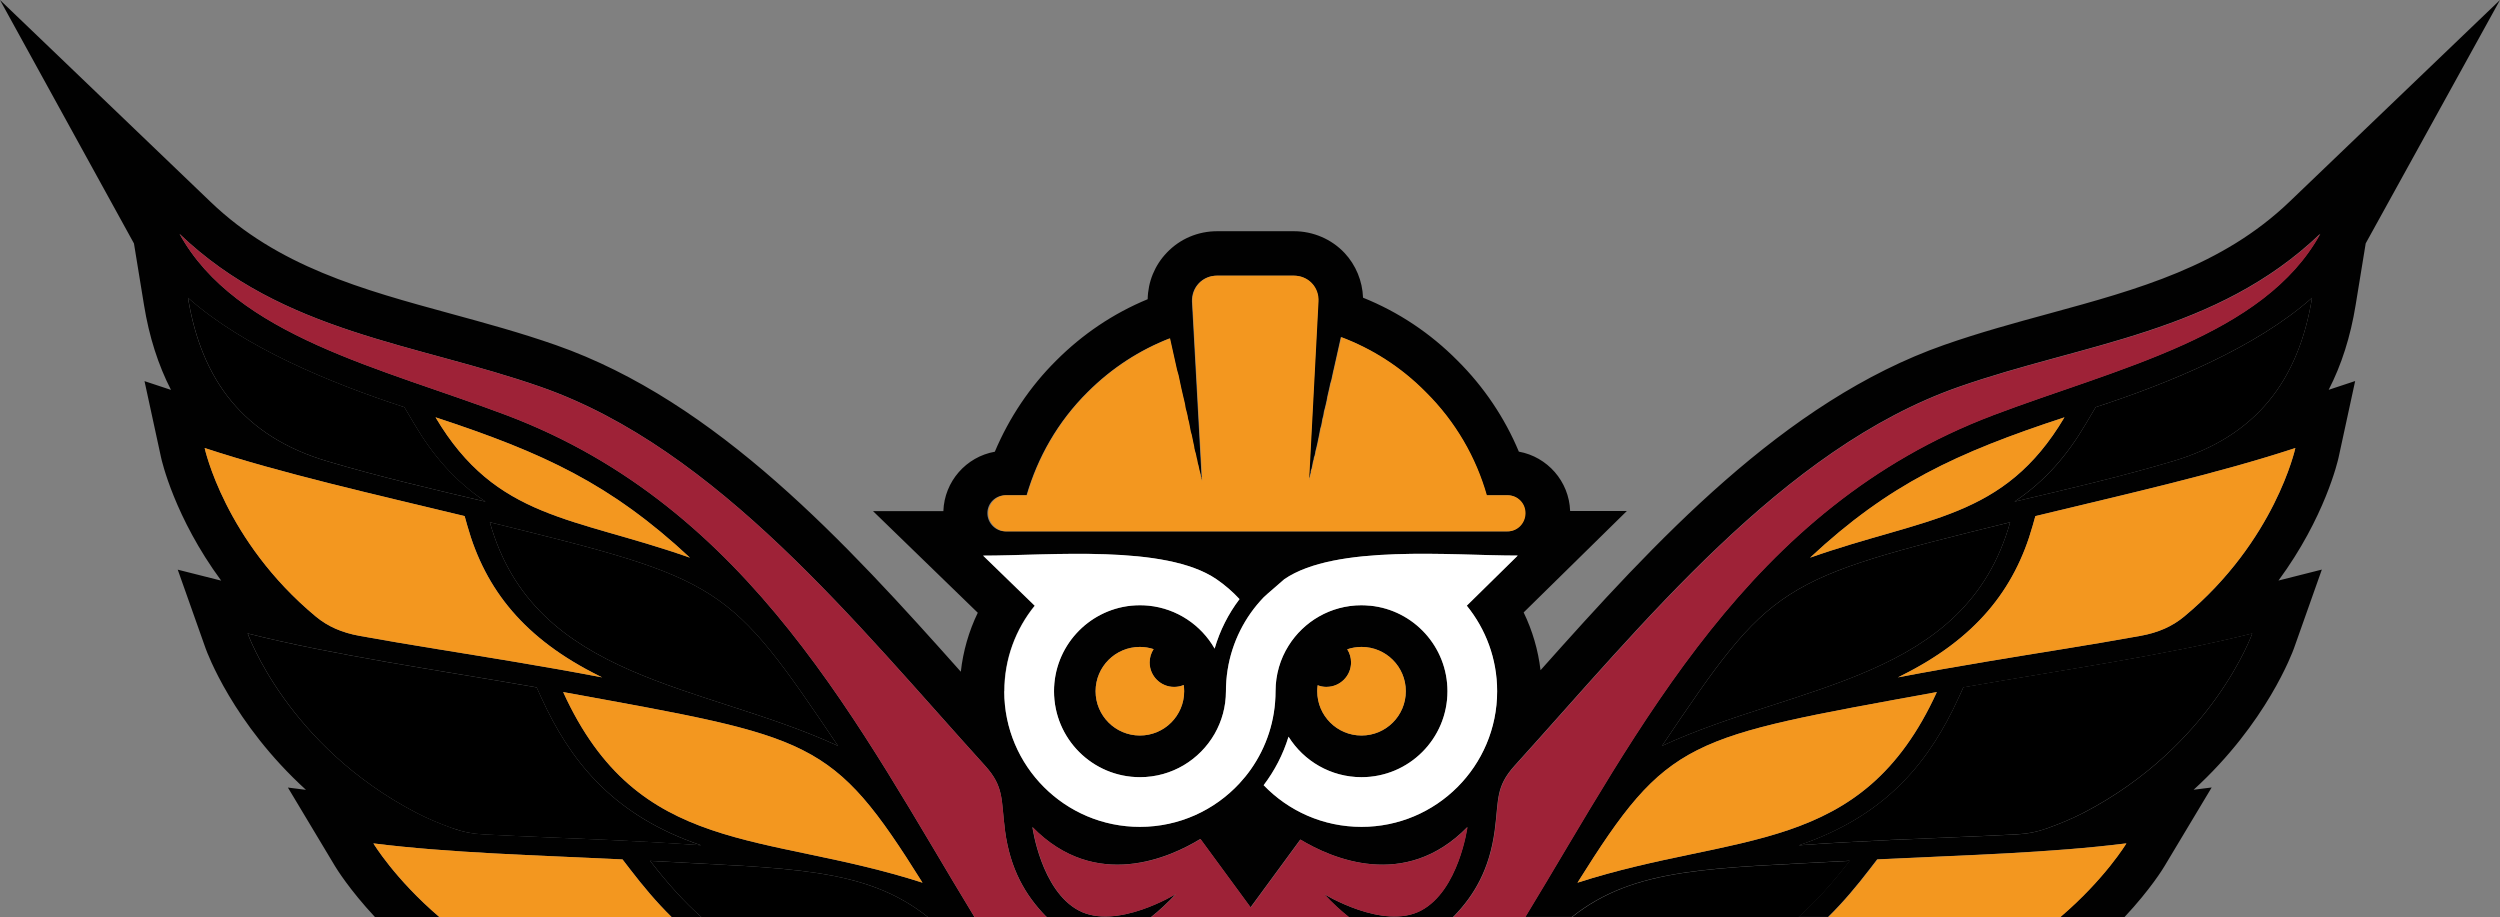<?xml version="1.0" encoding="UTF-8"?>
<svg id="Layer_1" xmlns="http://www.w3.org/2000/svg" viewBox="0 0 296.36 108.72">
  <rect x="0" y="0" width="296.36" height="108.72" fill="#808080" stroke="none"/>
  <defs>
    <style>
      .cls-1 {
        fill: #010101;
      }

      .cls-2 {
        fill: #9e2237;
      }

      .cls-3 {
        fill: #fff;
      }

      .cls-4 {
        fill: #f3971f;
      }
    </style>
  </defs>
  <path class="cls-1" d="M44.27,99.98c9.04,1.14,19.31,1.4,29.53,1.9l.9,1.17c1.49,1.93,3.1,3.87,4.92,5.66h3.52c-1.93-1.71-3.92-3.87-6.07-6.66,16.39.92,25.45.71,32.92,6.66h5.53c-13.56-22.27-26.47-48.53-55.46-59.49-14.81-5.6-32.1-9.37-38.78-21.5,12.28,11.76,28.06,12.97,42.85,18.15,20.89,7.32,37.41,28.09,52.63,44.88,2.31,2.55,1.89,4.03,2.38,7.72.61,4.55,2.41,7.65,4.84,10.14.04.03.08.06.12.1h12.34c.95-.75,1.93-1.65,2.95-2.74,0,0,0,0,0,0,0,0-7.05,4.34-11.52,1.96-4.47-2.37-5.49-9.89-5.49-9.89,7.51,7.67,16.38,3.57,19.91,1.41l5.95,8.11,5.9-8.04c3.61,2.18,12.37,6.11,19.8-1.48,0,0-1.02,7.52-5.49,9.89-4.47,2.37-11.52-1.96-11.52-1.96,0,0,0,0,0,0,1.02,1.09,2,1.99,2.95,2.74h12.34s.08-.06.12-.1c2.43-2.49,4.23-5.59,4.84-10.14.5-3.7.07-5.17,2.38-7.73,15.22-16.79,31.74-37.56,52.63-44.88,14.79-5.19,30.57-6.39,42.85-18.15-6.68,12.13-23.97,15.9-38.78,21.5-28.99,10.96-41.9,37.22-55.46,59.49h5.53c7.47-5.95,16.53-5.75,32.92-6.66-2.15,2.79-4.15,4.96-6.07,6.66h3.52c1.83-1.79,3.44-3.73,4.92-5.66l.9-1.17c10.22-.5,20.49-.76,29.53-1.9,0,0-2.52,4.2-7.83,8.74h7.63c3.06-3.27,4.6-5.79,4.73-6.02l5.6-9.34-2.14.27c8.66-7.89,11.73-16.31,11.9-16.78l3.3-9.32-5.14,1.3c5.52-7.5,7.05-14.23,7.13-14.61l1.96-9.04-3.14,1.04c1.52-2.95,2.59-6.3,3.2-10.07l1.19-7.29L296.36,0l-24.95,23.91c-8,7.66-17.95,10.38-28.49,13.26-4.07,1.11-8.29,2.26-12.45,3.72-19,6.66-34.32,23.38-47.85,38.56-.28-2.38-.96-4.7-2-6.85l12.23-12.02h-6.72c-.12-3.52-2.7-6.43-6.08-7.04-1.68-4.02-4.16-7.7-7.27-10.79-3.22-3.25-6.98-5.76-11.2-7.46-.07-1.97-.85-3.87-2.19-5.3-1.54-1.64-3.73-2.58-6-2.58h-9.1c-2.28,0-4.4.9-5.96,2.53-1.44,1.5-2.24,3.45-2.28,5.53-4.06,1.68-7.71,4.13-10.86,7.29h0c-3.08,3.06-5.55,6.74-7.26,10.79-3.39.6-5.98,3.52-6.1,7.04h-8.34l12.42,12.05c-1.06,2.19-1.74,4.56-2.01,6.99-13.56-15.22-28.93-32.04-48-38.72-4.17-1.46-8.38-2.61-12.45-3.72-10.54-2.88-20.49-5.59-28.48-13.25L0,0l15.88,28.86,1.19,7.29c.61,3.77,1.69,7.13,3.2,10.07l-3.14-1.04,1.96,9.04c.08.38,1.61,7.11,7.13,14.61l-5.15-1.3,3.3,9.32c.17.47,3.24,8.89,11.9,16.78l-2.14-.27,5.6,9.34c.14.23,1.68,2.75,4.73,6.02h7.63c-5.31-4.54-7.83-8.74-7.83-8.74ZM244.73,49.47c-7.2,12.15-16.37,11.78-30.16,16.64,9.37-8.74,17.31-12.41,30.16-16.64ZM238.29,61.91c-5.29,18.79-25.24,19.11-41.27,26.51,12.99-19.29,13.62-19.7,41.27-26.51ZM229.6,82.04c-8.92,19.56-23.74,16.51-42.6,22.6,10.78-17.22,12.93-17.18,42.6-22.6ZM246.94,96.38c-1.2.62-2.61,1.22-4.19,1.79-1.23.44-2.39.68-3.76.75-4.91.26-9.84.42-14.69.65-3.62.17-7.33.36-11.06.64.33-.11.65-.23.97-.34,9.72-3.58,14.6-9.77,17.98-17.17l.55-1.21c11.84-2.08,23.95-3.79,34.25-6.39,0,0-4.74,13.36-20.06,21.29ZM258.93,73.08c-1.42,1.18-3.09,1.92-5.21,2.3-6.05,1.1-12.19,2.03-18.18,3.04-3.47.58-7.01,1.2-10.56,1.88.13-.06.25-.12.38-.19,8.79-4.36,13.46-10.16,15.6-17.79l.32-1.14c10.76-2.61,21.58-5.03,30.82-8.07,0,0-2.38,11.01-13.17,19.97ZM257.59,54.67c-6.08,1.81-12.43,3.3-18.79,4.8,3.72-2.49,6.3-5.58,8.44-9.19l1.19-2.01c8.8-2.88,18.99-7.07,25.65-12.97-1.6,9.78-6.6,16.43-16.49,19.37ZM119.23,58.71h2.46c1.3-4.47,3.69-8.72,7.23-12.23,2.87-2.87,6.19-5,9.73-6.37l.82,3.69.04.15.15.52.11.52.11.52.11.52.11.48.11.48.11.45.11.49.07.45.11.41.11.45.07.41.11.41.07.37.07.37.07.37.11.37.07.34.07.34.07.34.07.3.04.3.07.3.08.26.07.3.04.22.07.26.04.22.04.22.07.22.04.19.04.19.04.18.04.15.04.15.04.15.04.15v.11l.04.11.04.07v.15l.04.08v.11h.04v-.04l-1.16-21.14c-.07-1.71,1.23-3.09,2.94-3.09h9.1c1.71,0,3.02,1.38,2.91,3.09l-1.11,21.13.03-.07v-.15l.04-.07.04-.07v-.11l.04-.11.04-.15.04-.15v-.15l.04-.15.07-.18.04-.19.04-.19.04-.22.04-.22.07-.22.04-.26.08-.22.07-.3.04-.26.08-.3.07-.3.07-.3.07-.34.07-.34.07-.34.07-.37.07-.37.11-.37.07-.37.07-.41.11-.41.07-.45.04-.15.07-.26.11-.45.11-.49.08-.45.11-.48.11-.48.11-.52.15-.52.11-.52.11-.52.04-.15.86-3.84c3.65,1.38,7.08,3.54,10.03,6.52,3.54,3.5,5.96,7.75,7.23,12.23h2.46c1.19,0,2.12.97,2.12,2.12s-.93,2.16-2.12,2.16h-59.49c-1.15,0-2.13-.97-2.13-2.16s.97-2.12,2.13-2.12ZM144.21,68.67c.99.68,1.91,1.47,2.72,2.35-1.31,1.74-2.32,3.72-2.95,5.87-1.6-2.79-4.47-4.75-7.82-5.09-.34-.03-.68-.05-1.03-.05s-.69.02-1.03.05c-5.14.52-9.16,4.86-9.16,10.14,0,5.63,4.56,10.19,10.19,10.19,3.79,0,7.09-2.07,8.85-5.14.85-1.49,1.34-3.21,1.34-5.05,0-3.45,1.09-6.65,2.94-9.28.47-.66.98-1.28,1.54-1.86.24-.25,2.44-2.11,2.44-2.14,6.07-4.16,19.81-2.8,27.67-2.8l-6.04,5.94c2.25,2.77,3.6,6.29,3.6,10.14,0,8.88-7.2,16.08-16.08,16.08-4.56,0-8.67-1.9-11.6-4.94,1.3-1.71,2.3-3.65,2.95-5.75,1.8,2.88,5,4.8,8.65,4.8,5.63,0,10.19-4.56,10.19-10.19,0-5.28-4.02-9.62-9.16-10.14h-.08c-.32-.03-.64-.05-.97-.05-3.64,0-6.83,1.92-8.63,4.8-.98,1.56-1.54,3.41-1.54,5.39,0,3.45-1.09,6.65-2.94,9.28-.41.58-.86,1.13-1.34,1.65-2.94,3.17-7.14,5.15-11.8,5.15-8.88,0-16.08-7.2-16.08-16.08,0-3.84,1.35-7.37,3.6-10.14l-6.12-5.94c7.87,0,21.59-1.36,27.67,2.8ZM139.18,81.43c.41,0,.79-.08,1.14-.23.03.24.05.49.05.74,0,2.9-2.35,5.25-5.25,5.25s-5.25-2.35-5.25-5.25,2.35-5.25,5.25-5.25c.56,0,1.11.09,1.62.26-.29.45-.47,1-.47,1.58,0,1.6,1.3,2.9,2.9,2.9ZM159.71,76.97c.53-.18,1.1-.28,1.69-.28,2.9,0,5.25,2.35,5.25,5.25s-2.35,5.25-5.25,5.25-5.25-2.35-5.25-5.25c0-.24.02-.48.05-.71.33.13.69.2,1.06.2,1.6,0,2.9-1.3,2.9-2.9,0-.57-.17-1.1-.45-1.55ZM109.36,104.64c-18.86-6.09-33.68-3.05-42.6-22.6,29.67,5.42,31.81,5.38,42.6,22.6ZM99.34,88.42c-16.03-7.4-35.98-7.72-41.27-26.51,27.65,6.81,28.27,7.22,41.27,26.51ZM81.79,66.11c-13.78-4.86-22.96-4.49-30.16-16.64,12.85,4.23,20.79,7.91,30.16,16.64ZM47.93,48.27l1.19,2.01c2.14,3.62,4.72,6.71,8.44,9.19-6.36-1.5-12.71-2.99-18.79-4.8-9.88-2.94-14.89-9.59-16.49-19.37,6.65,5.9,16.84,10.09,25.65,12.97ZM24.26,53.11c9.24,3.04,20.05,5.47,30.82,8.07l.32,1.14c2.15,7.62,6.81,13.43,15.6,17.79.13.06.25.12.38.19-3.55-.68-7.1-1.3-10.56-1.88-5.99-1.01-12.13-1.94-18.18-3.04-2.12-.38-3.79-1.12-5.21-2.3-10.79-8.97-13.17-19.97-13.17-19.97ZM29.36,75.09c10.31,2.6,22.42,4.31,34.25,6.39l.55,1.21c3.38,7.4,8.26,13.59,17.98,17.17.32.12.64.23.97.34-3.73-.28-7.44-.47-11.06-.64-4.84-.22-9.77-.39-14.69-.65-1.37-.07-2.53-.3-3.76-.75-1.58-.57-2.99-1.17-4.19-1.79-15.32-7.93-20.06-21.29-20.06-21.29Z"/>
  <path class="cls-4" d="M157.26,81.43c-.38,0-.73-.07-1.06-.2-.03.23-.05.47-.05.71,0,2.9,2.35,5.25,5.25,5.25s5.25-2.35,5.25-5.25-2.35-5.25-5.25-5.25c-.59,0-1.16.1-1.69.28.29.45.45.98.45,1.55,0,1.6-1.3,2.9-2.9,2.9Z"/>
  <path class="cls-4" d="M135.13,76.69c-2.9,0-5.25,2.35-5.25,5.25s2.35,5.25,5.25,5.25,5.25-2.35,5.25-5.25c0-.25-.02-.5-.05-.74-.35.15-.74.23-1.14.23-1.6,0-2.9-1.3-2.9-2.9,0-.58.17-1.12.47-1.58-.51-.16-1.05-.26-1.62-.26Z"/>
  <path class="cls-3" d="M119.05,81.94c0,8.88,7.2,16.08,16.08,16.08,4.66,0,8.86-1.98,11.8-5.15.48-.52.93-1.07,1.34-1.65,1.85-2.62,2.94-5.82,2.94-9.28,0-1.98.56-3.83,1.54-5.39,1.8-2.88,4.99-4.79,8.63-4.8.33,0,.65.02.97.05h.08c5.15.51,9.16,4.86,9.16,10.14,0,5.63-4.56,10.19-10.19,10.19-3.65,0-6.85-1.92-8.65-4.8-.64,2.1-1.65,4.04-2.95,5.75,2.93,3.05,7.04,4.94,11.6,4.94,8.88,0,16.08-7.2,16.08-16.08,0-3.84-1.35-7.37-3.6-10.14l6.04-5.94c-7.87,0-21.6-1.36-27.67,2.8,0,.03-2.2,1.88-2.44,2.14-.56.58-1.07,1.2-1.54,1.86-1.85,2.62-2.94,5.82-2.94,9.28,0,1.84-.49,3.56-1.34,5.05-1.76,3.07-5.06,5.14-8.85,5.14-5.63,0-10.19-4.56-10.19-10.19,0-5.28,4.02-9.62,9.16-10.14.34-.03.68-.05,1.03-.05s.69.02,1.03.05c3.35.34,6.23,2.3,7.82,5.09.62-2.15,1.63-4.13,2.95-5.87-.82-.88-1.73-1.67-2.72-2.35-6.08-4.17-19.8-2.8-27.67-2.8l6.12,5.94c-2.25,2.77-3.6,6.3-3.6,10.14Z"/>
  <path class="cls-4" d="M119.23,62.99h59.49c1.19,0,2.12-.97,2.12-2.16s-.93-2.12-2.12-2.12h-2.46c-1.27-4.47-3.69-8.72-7.23-12.23-2.94-2.98-6.37-5.14-10.03-6.52l-.86,3.84-.04.15-.11.52-.11.52-.15.52-.11.52-.11.48-.11.48-.08.45-.11.49-.11.45-.07.26-.04.15-.07.45-.11.41-.07.41-.07.37-.11.37-.07.37-.07.37-.07.34-.07.34-.07.34-.07.3-.07.3-.08.3-.04.26-.07.3-.08.22-.04.26-.07.22-.04.22-.04.22-.04.19-.04.19-.07.18-.04.15v.15l-.04.15-.04.15-.04.11v.11l-.04.07-.04.07v.15l-.03.07,1.11-21.13c.11-1.71-1.19-3.09-2.91-3.09h-9.1c-1.71,0-3.02,1.38-2.94,3.09l1.16,21.14v.04h-.04v-.11l-.04-.08v-.15l-.04-.07-.04-.11v-.11l-.04-.15-.04-.15-.04-.15-.04-.15-.04-.18-.04-.19-.04-.19-.07-.22-.04-.22-.04-.22-.07-.26-.04-.22-.07-.3-.08-.26-.07-.3-.04-.3-.07-.3-.07-.34-.07-.34-.07-.34-.11-.37-.07-.37-.07-.37-.07-.37-.11-.41-.07-.41-.11-.45-.11-.41-.07-.45-.11-.49-.11-.45-.11-.48-.11-.48-.11-.52-.11-.52-.11-.52-.15-.52-.04-.15-.82-3.69c-3.54,1.38-6.86,3.5-9.73,6.37-3.54,3.5-5.93,7.75-7.23,12.23h-2.46c-1.15,0-2.13.97-2.13,2.12s.97,2.16,2.13,2.16Z"/>
  <path class="cls-2" d="M156.96,105.98s0,0,0,0c0,0,7.05,4.34,11.52,1.96,4.47-2.37,5.49-9.89,5.49-9.89-7.43,7.59-16.19,3.66-19.8,1.48l-5.9,8.04-5.95-8.11c-3.53,2.17-12.4,6.26-19.91-1.41,0,0,1.02,7.52,5.49,9.89,4.47,2.37,11.52-1.96,11.52-1.96,0,0,0,0,0,0-1.02,1.09-2,1.99-2.95,2.74h23.46c-.95-.75-1.93-1.65-2.95-2.74Z"/>
  <path class="cls-2" d="M119.15,98.49c-.49-3.69-.07-5.17-2.38-7.72-15.22-16.79-31.74-37.56-52.63-44.88-14.79-5.19-30.57-6.39-42.85-18.15,6.68,12.13,23.97,15.9,38.78,21.5,28.99,10.96,41.9,37.22,55.46,59.49h8.57s-.08-.07-.12-.1c-2.43-2.49-4.23-5.59-4.84-10.14Z"/>
  <path class="cls-2" d="M236.29,49.23c14.81-5.6,32.11-9.37,38.78-21.5-12.28,11.76-28.06,12.97-42.85,18.15-20.89,7.32-37.4,28.09-52.63,44.88-2.31,2.55-1.89,4.03-2.38,7.73-.61,4.55-2.41,7.65-4.84,10.14-.04.03-.08.06-.12.1h8.57c13.56-22.27,26.47-48.53,55.46-59.49Z"/>
  <path d="M38.78,54.67c6.08,1.81,12.43,3.3,18.79,4.8-3.72-2.49-6.3-5.58-8.44-9.19l-1.19-2.01c-8.8-2.88-18.99-7.07-25.65-12.97,1.6,9.78,6.6,16.43,16.49,19.37Z"/>
  <path class="cls-4" d="M37.43,73.08c1.42,1.18,3.09,1.92,5.21,2.3,6.05,1.1,12.19,2.03,18.18,3.04,3.47.58,7.01,1.2,10.56,1.88-.13-.06-.25-.12-.38-.19-8.79-4.36-13.46-10.16-15.6-17.79l-.32-1.14c-10.76-2.61-21.58-5.03-30.82-8.07,0,0,2.38,11.01,13.17,19.97Z"/>
  <path d="M53.61,98.17c1.23.44,2.39.68,3.76.75,4.91.26,9.84.42,14.69.65,3.62.17,7.33.36,11.06.64-.33-.11-.65-.23-.97-.34-9.72-3.58-14.6-9.77-17.98-17.17l-.55-1.21c-11.84-2.08-23.95-3.79-34.25-6.39,0,0,4.74,13.36,20.06,21.29,1.2.62,2.61,1.22,4.19,1.79Z"/>
  <path class="cls-4" d="M73.8,101.88c-10.22-.5-20.49-.76-29.53-1.9,0,0,2.52,4.2,7.83,8.74h27.52c-1.83-1.79-3.44-3.73-4.92-5.66l-.9-1.17Z"/>
  <path class="cls-4" d="M81.79,66.11c-9.37-8.74-17.31-12.41-30.16-16.64,7.2,12.15,16.37,11.78,30.16,16.64Z"/>
  <path d="M99.34,88.42c-12.99-19.29-13.62-19.7-41.27-26.51,5.29,18.79,25.24,19.11,41.27,26.51Z"/>
  <path class="cls-4" d="M109.36,104.64c-10.78-17.22-12.93-17.18-42.6-22.6,8.92,19.56,23.74,16.51,42.6,22.6Z"/>
  <path d="M83.15,108.72h26.85c-7.47-5.95-16.53-5.75-32.92-6.66,2.15,2.79,4.15,4.96,6.07,6.66Z"/>
  <path d="M247.24,50.28c-2.14,3.62-4.72,6.71-8.44,9.19,6.36-1.5,12.71-2.99,18.79-4.8,9.88-2.94,14.89-9.59,16.49-19.37-6.65,5.9-16.84,10.09-25.65,12.97l-1.19,2.01Z"/>
  <path class="cls-4" d="M240.96,62.32c-2.15,7.62-6.81,13.43-15.6,17.79-.13.06-.25.12-.38.19,3.55-.68,7.1-1.3,10.56-1.88,5.99-1.01,12.13-1.94,18.18-3.04,2.12-.38,3.79-1.12,5.21-2.3,10.79-8.97,13.17-19.97,13.17-19.97-9.24,3.04-20.05,5.47-30.82,8.07l-.32,1.14Z"/>
  <path d="M232.19,82.69c-3.38,7.4-8.26,13.59-17.98,17.17-.32.12-.64.23-.97.34,3.73-.28,7.44-.47,11.06-.64,4.84-.22,9.77-.39,14.69-.65,1.37-.07,2.53-.3,3.76-.75,1.58-.57,2.99-1.17,4.19-1.79,15.32-7.93,20.06-21.29,20.06-21.29-10.31,2.6-22.42,4.31-34.25,6.39l-.55,1.21Z"/>
  <path class="cls-4" d="M252.09,99.98c-9.04,1.14-19.31,1.4-29.53,1.9l-.9,1.17c-1.49,1.93-3.1,3.87-4.92,5.66h27.52c5.31-4.54,7.83-8.74,7.83-8.74Z"/>
  <path class="cls-4" d="M244.73,49.47c-12.85,4.23-20.79,7.91-30.16,16.64,13.78-4.86,22.96-4.49,30.16-16.64Z"/>
  <path d="M238.29,61.91c-27.65,6.81-28.27,7.22-41.27,26.51,16.03-7.4,35.98-7.72,41.27-26.51Z"/>
  <path class="cls-4" d="M229.6,82.04c-29.67,5.42-31.82,5.38-42.6,22.6,18.86-6.09,33.68-3.05,42.6-22.6Z"/>
  <path d="M219.29,102.05c-16.39.92-25.45.71-32.92,6.66h26.85c1.93-1.71,3.92-3.87,6.07-6.66Z"/>
</svg>